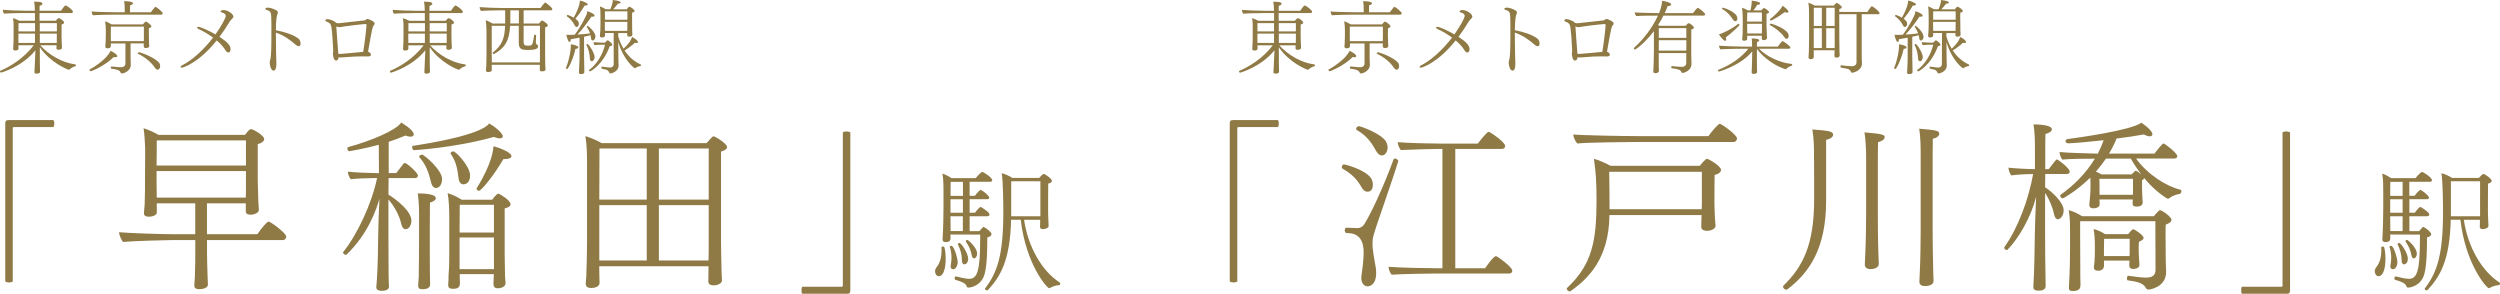 <?xml version="1.0" encoding="UTF-8"?>
<svg id="_レイヤー_2" data-name="レイヤー 2" xmlns="http://www.w3.org/2000/svg" viewBox="0 0 443.06 52.06" width="443.06" height="52.06">
  <defs>
    <style>
      .cls-1 {
        fill: #8f7a45;
      }
    </style>
  </defs>
  <g id="_レイヤー_1-2" data-name="レイヤー 1">
    <g id="mv-copy-02a-pc">
      <g>
        <path class="cls-1" d="M2.42,22.53q-.16,0-.16.16v27.21c-.16.1-.42.16-.65.16-.26,0-.52-.07-.68-.16v-28c0-.46.16-.62.59-.62h7.95c.1.13.16.39.16.62s-.06.46-.16.62H2.42Z"/>
        <path class="cls-1" d="M50.73,41.93c0,.29-.2.62-.65.62h-13.39v2.15c0,.72.03,2.38.1,4.33,0,.39.06,1.01.06,1.37,0,.75-1.14.85-1.56.85s-.85-.1-.85-.62v-.1c0-.1.07-.81.1-1.53.07-1.69.07-3.65.07-4.4v-2.05h-4.34c-.88,0-6.88.16-8.44.33-.29-.26-.72-1.21-.72-1.7v-.03c1.5.16,7.46.36,9.97.36h3.52v-5.48h-6.81v1.66c0,.42-.75.72-1.4.72-.49,0-.88-.16-.88-.62,0-.36.1-1.04.13-1.6.06-1.21.06-3.49.06-4.3,0,0,.03-4.99.03-5.48-.03-1.04-.13-2.8-.29-3.68.72.2,1.83.68,2.64,1.17h15.35c.65-.85.81-1.01,1.08-1.01.36,0,2.31,1.11,2.31,1.76,0,.42-.55.75-1.14.88v6.39c0,.52.07,2.64.1,3.68,0,.55.1,1.21.1,1.6,0,.52-.82.85-1.47.85-.52,0-.85-.2-.85-.55v-1.47h-6.88v5.48h8.93c.72-1.08,1.73-2.25,1.99-2.25.33,0,3.13,2.05,3.13,2.67ZM43.59,24.88h-15.81c0,.98,0,2.83-.03,4.46h15.84v-4.46ZM27.75,30.32v1.99c0,.33,0,1.6.03,2.71h15.78c.03-.72.03-1.53.03-2.09v-2.61h-15.84Z"/>
        <path class="cls-1" d="M74.05,31.14c0,.26-.2.42-.52.42h-4.66l-.03,2.93c1.6.98,4.07,2.97,4.07,4.63,0,.81-.46,1.5-1.01,1.5-.33,0-.65-.29-.78-.91-.33-1.53-1.27-3.19-2.28-4.37v6.52c0,2.05.03,5.83.03,6.84,0,1.11.07,2.09.07,2.09,0,.68-.91.75-1.3.75-.42,0-.95-.1-.95-.62v-.06c.13-1.34.29-3.91.33-9,.03-2.15.13-4.69.23-6.65-.46,1.63-1.92,6.19-5.87,9.94,0,0-.03.03-.06.03-.16,0-.52-.2-.52-.39,0-.07,0-.1.03-.13,2.51-3.13,5.05-8.57,6-13.1h-.78c-.98,0-3.16.1-3.88.2-.26-.26-.52-.95-.52-1.34.88.13,3.97.26,5.05.26h.46l-.03-5.02c-2.67.72-5.18,1.14-5.21,1.14-.23,0-.36-.29-.36-.52,0-.1.03-.16.1-.2,4.11-1.11,8.57-3,9.45-4.37.16.1,2.22,1.34,2.22,2.09,0,.26-.2.42-.59.42-.23,0-.52-.06-.88-.2-.98.42-1.99.78-2.97,1.11v5.54h1.34c1.27-1.66,1.34-1.79,1.5-1.79.39,0,2.35,1.76,2.35,2.25ZM89.11,24.16c0,.23-.2.36-.55.36-.26,0-.59-.07-1.01-.26-6.97,1.96-14.18,2.35-14.18,2.35-.2,0-.33-.33-.33-.55,0-.1.03-.2.1-.2,2.71-.42,12.03-1.92,13.56-3.98.75.39,2.41,1.66,2.41,2.28ZM77.24,35.12c0,.29-.33.59-1.04.78-.03.75-.03,6.62-.03,6.62,0,.95,0,5.77.03,6.65,0,.65.03.95.03,1.24,0,.2-.07.85-1.34.85-.46,0-.78-.13-.78-.62v-.07c0-.2.06-.68.1-1.47.03-.88.06-5.96.06-6.91v-4.14c0-1.08-.03-2.28-.23-3.78,1.7,0,3.2.23,3.2.85ZM77.28,33.32c-.39,0-.72-.33-.88-.98-.36-1.5-.81-3.06-2.09-4.5-.03-.03-.03-.07-.03-.1,0-.16.29-.33.52-.33.36,0,3.52,2.67,3.55,4.3,0,.78-.36,1.6-1.07,1.6ZM90.48,36.22c0,.26-.26.52-1.04.72v8.15c0,.55.03,2.9.06,3.75,0,.36.1,1.14.1,1.3,0,.82-1.04.95-1.4.95-.55,0-.75-.33-.75-.78,0-.49.06-1.14.06-1.47v-.26h-6.03v.55c0,.26.03.95.03,1.11,0,.91-.75.94-1.3.94-.59,0-.78-.26-.78-.65v-.13c.06-.42.06-1.17.06-1.5.03-.68.13-1.53.13-3.62v-6.68c0-1.47-.06-3.16-.29-4.37.75.23,1.76.68,2.51,1.17h5.38s.78-1.08,1.08-1.08c.06,0,.1,0,.13.03.2.1,2.05,1.11,2.05,1.86ZM82.16,32.67c-.42,0-.78-.29-.88-1.01-.2-1.53-.36-2.9-1.4-4.4-.03-.03-.03-.07-.03-.1,0-.16.26-.33.49-.33.46,0,2.97,2.64,2.97,4.27,0,1.27-.75,1.56-1.14,1.56ZM87.54,36.29h-6.06l-.03,4.92h6.09v-4.92ZM87.54,42.09h-6.09v5.61h6.09v-5.61ZM90.64,27.68c0,.29-.42.52-1.3.52h-.13c-1.56,2.71-3.88,5.61-4.33,5.61-.2,0-.42-.16-.42-.36,0-.06.03-.1.06-.16,2.77-4.46,2.9-6.88,2.93-7.37.72.16,3.19,1.01,3.19,1.76Z"/>
        <path class="cls-1" d="M128.86,26.05c0,.26-.26.59-1.08.82v15.68c0,.88.07,4.89.1,5.54.03.65.07,1.3.07,1.63,0,.36-.55.85-1.44.85-.65,0-.98-.26-.98-.68,0-.33.03-1.4.03-2.02v-.68h-19.36c0,.82.03,1.56.03,1.96,0,.23.03.72.03.95,0,.75-.91.94-1.47.94-.59,0-.98-.2-.98-.75v-.1s.06-.62.1-1.27c.06-1.6.13-4.5.13-5.96v-14.05c0-1.43-.03-3.26-.29-4.79.72.2,2.02.75,2.87,1.24h18.61c.46-.55,1.07-1.21,1.21-1.21.26,0,2.41,1.27,2.41,1.92ZM114.62,26.31h-8.38l-.03,9.06h8.41v-9.06ZM114.62,36.35h-8.41v9.81h8.41v-9.81ZM125.6,26.31h-8.83v9.06h8.83v-9.06ZM125.6,36.35h-8.83v9.81h8.8c.03-1.11.03-2.41.03-2.97v-6.84Z"/>
        <path class="cls-1" d="M150.12,52.06h-7.95c-.1-.13-.13-.39-.13-.62s.03-.46.13-.62h7.04q.16,0,.16-.16v-27.21c.16-.1.42-.16.68-.16.23,0,.49.07.65.16v28c0,.46-.16.62-.59.62Z"/>
        <path class="cls-1" d="M167.6,45.89c0,1.71-.42,3.06-1.21,3.06-.52,0-.68-.61-.68-.89,0-.3.16-.56.37-.84.47-.61.79-1.59.79-2.88,0-.14-.02-.3-.02-.47v-.02c0-.12.12-.16.26-.16.12,0,.23.05.26.12.16.61.23,1.36.23,2.08ZM175.86,31.94c0,.14-.12.28-.44.28h-3.58v2.48h.94c.28-.42.84-1.03,1.03-1.03.05,0,.09.02.14.05.61.33,1.38,1.08,1.38,1.29,0,.16-.12.3-.45.3h-3.04v2.39h.96s.73-1.01.98-1.01c.07,0,.12.02.16.05.37.23,1.43.91,1.43,1.29,0,.16-.14.3-.47.3h-3.06v2.64h1.73c.52-.61.66-.75.73-.75.05,0,.07,0,.09.02.54.28,1.33.94,1.33,1.26,0,.23-.23.47-.75.58,0,1.92-.02,4.84-.47,6.48-.59,2.11-2.48,2.41-2.86,2.41-.21,0-.28-.09-.33-.23-.16-.58-.96-.84-1.99-1.15-.09-.02-.14-.14-.14-.26,0-.16.07-.33.23-.33h.07c.63.16,1.64.42,2.27.42,1.47,0,1.96-1.43,1.96-7.11v-.73l-5.26-.02v.77c0,.07,0,.58-.84.58-.44,0-.56-.21-.56-.47v-.07c.12-1.87.16-4.51.16-5.61v-2.81c0-1.03,0-2.18-.19-3.18.47.14,1.15.49,1.61.8h4.3c.21-.28.94-1.1,1.15-1.1.19,0,1.75.96,1.75,1.45ZM168.91,47.71c-.23,0-.44-.16-.44-.49,0-.05,0-.09.02-.16.09-.49.14-.94.14-1.4,0-.63-.09-1.24-.3-1.89v-.05c0-.09.14-.16.28-.16.49,0,1.12,2.29,1.12,2.92,0,.3-.19,1.24-.82,1.24ZM170.65,32.23h-2.17l-.02,2.48h2.2v-2.48ZM170.65,35.31h-2.2v2.39h2.2v-2.39ZM170.65,38.33h-2.2c0,1.08.02,2.11.02,2.62h2.17v-2.62ZM171.58,45.82c0,.84-.47,1.03-.68,1.03-.28,0-.42-.3-.42-.66-.02-1.17-.28-1.96-.7-2.85,0-.02-.02-.05-.02-.07,0-.12.14-.21.28-.21.35,0,1.54,1.87,1.54,2.76ZM173.17,44.95c0,.49-.26.84-.54.84-.21,0-.35-.21-.4-.49-.19-1.01-.54-1.75-1.05-2.48-.02-.02-.02-.05-.02-.09,0-.09.14-.21.28-.21.16,0,1.73,1.36,1.73,2.43ZM187.91,50.24c0,.14-.09.3-.21.3-.3,0-1.01.12-1.61.49-.05.02-.09.05-.14.05-.4,0-4.14-4.26-5.05-12.14h-1.71c-.16,7.2-1.92,10.13-4.12,12.47-.05.05-.09.05-.14.05-.16,0-.37-.14-.37-.28,0-.02.02-.07.04-.09,2.15-2.81,3.21-5.89,3.21-13.52,0-.98-.02-5.26-.28-6.88.56.14,1.33.49,1.89.84h4.75c.3-.35.65-.7.79-.7.28,0,1.47.87,1.47,1.22,0,.23-.28.42-.66.49-.02.37-.02,4.96-.02,4.96,0,.21.02,1.26.07,1.99,0,.14,0,.42.02.56v.02c0,.3-.56.54-1.01.54-.33,0-.51-.14-.51-.4,0-.16.02-.63.02-.82v-.44h-2.85c.7,4.79,3.16,9.1,6.34,11.13.05.02.07.09.07.16ZM184.38,32.13h-5.17v6.2h5.17v-6.2Z"/>
        <path class="cls-1" d="M219.44,22.53q-.16,0-.16.16v27.21c-.16.1-.42.16-.65.16-.26,0-.52-.07-.69-.16v-28c0-.46.16-.62.59-.62h7.95c.1.13.16.39.16.62s-.06.46-.16.62h-7.04Z"/>
        <path class="cls-1" d="M243.31,32.74c0,.2-.03,1.24-.95,1.24-.39,0-.78-.26-1.04-.75-.85-1.53-1.83-2.44-3.36-3.32-.13-.07-.16-.2-.16-.29,0-.23.16-.49.42-.49.06,0,3.65.85,4.76,2.45.2.29.33.75.33,1.17ZM244.51,38.37c-1.14,3.36-1.27,3.75-1.27,4.79,0,1.34.36,2.87.59,4.33.03.26.06.59.06.88,0,2.18-1.21,2.38-1.53,2.38-.62,0-1.11-.62-1.11-1.47,0-.13,0-.23.03-.36.13-.98.39-2.74.39-4.17,0-3.13-1.76-3.45-3.06-3.45-.16,0-.29-.26-.29-.49s.1-.46.33-.46h.03c.72.03,1.21.07,1.92.07.52,0,.95-.29,1.21-.72,1.14-1.83,3.29-6.36,5.15-11.41.03-.13.16-.2.26-.2.26,0,.59.26.59.49,0,.1-1.53,4.69-3.29,9.78ZM245.92,26.15c0,.65-.39,1.4-1.01,1.4-.36,0-.75-.26-1.08-.88-.85-1.56-1.76-2.71-3.36-3.62-.1-.07-.13-.13-.13-.23,0-.2.23-.46.49-.46.29,0,4.17,1.37,4.86,2.84.16.33.23.65.23.94ZM268.01,47.96c0,.26-.13.52-.55.52h-13.33c-.62,0-5.74.07-7.5.2-.26-.29-.55-.95-.55-1.4,1.63.16,6.97.26,8.57.26h.98v-21.15h-.72c-.62,0-4.79.1-6.65.2-.26-.29-.55-.95-.55-1.4,1.5.16,6.09.26,7.69.26h6.49c.29-.39,1.21-1.56,1.76-2.02.06-.03.13-.07.16-.07.07,0,.1.03.13.03.59.29,2.8,1.83,2.8,2.48,0,.26-.13.52-.55.52h-8.28v21.15h5.28c1.37-1.99,1.83-2.15,1.92-2.15.03,0,.06,0,.1.03.59.29,2.8,1.96,2.8,2.54Z"/>
        <path class="cls-1" d="M305.01,30.1c0,.42-.52.78-1.14.91-.03.36-.03,5.18-.03,5.18,0,.95.1,3,.2,3.81v.06c0,.26-.49.85-1.53.85-.59,0-1.01-.26-1.01-.68,0-.26.03-.94.03-1.3l.03-.81h-16.33v.16c-.13,7.59-3.75,11.11-6.91,13.33-.03.03-.07.03-.13.03-.23,0-.52-.23-.52-.46,0-.06,0-.13.06-.16,4.46-4.17,5.21-8.38,5.21-15.45,0-3.39-.1-4.79-.46-7.43.81.23,2.02.72,2.93,1.24h15.84c.39-.49,1.04-1.24,1.27-1.24s2.48,1.27,2.48,1.96ZM307.84,24.52c0,.29-.2.65-.65.65h-17.83c-.88,0-8.21.07-9.81.26-.33-.29-.72-1.11-.72-1.6,1.53.16,8.73.29,11.34.29h12.61c.42-.65,1.73-2.18,1.99-2.18.03,0,.1,0,.13.03,1.01.52,2.93,2.05,2.93,2.54ZM301.62,30.45h-16.43c.03,2.22.06,4.4.06,6.62h16.33c.03-.33.03-.62.03-.72v-5.9Z"/>
        <path class="cls-1" d="M324.87,23.9c0,.33-.42.72-1.24.88v10.82c0,8.47-3,12.71-6.81,15.64-.06.07-.16.1-.23.1-.29,0-.59-.26-.59-.52,0-.06.03-.16.1-.23,3.39-3.33,5.41-7.14,5.41-15.29v-.2s0-7.82-.03-8.64c-.03-1.53-.13-2.51-.29-3.52,2.77.23,3.68.29,3.68.94ZM334,24.33c0,.33-.36.65-1.17.88-.03.36-.03,3.55-.03,6.68v6.13c0,1.21,0,4.2.1,6.97,0,.33.07,1.37.07,1.76,0,.72-.88.95-1.47.95-.49,0-1.01-.2-1.01-.81v-.03c0-.13.03-.81.07-1.56.13-2.51.16-6.06.16-7.27v-10.4c0-.78-.06-2.83-.29-4.17,2.96.26,3.59.36,3.59.88ZM343.68,23.71c0,.33-.36.72-1.14.88-.03.42-.03,4.47-.03,8.41v7.79c0,1.21.03,4.4.1,7.24,0,.33.06,1.37.06,1.76,0,.91-1.4.91-1.5.91-.49,0-1.01-.16-1.01-.78v-.03c0-.13.03-.81.07-1.56.13-2.51.16-6.29.16-7.5v-13.88c0-.72-.03-2.8-.26-4.14,3.13.26,3.55.36,3.55.91Z"/>
        <path class="cls-1" d="M366.8,30.42c0,.23-.16.42-.52.42h-3.81l-.03,2.35c1.21.75,3.29,2.71,3.29,4.07,0,1.21-.78,1.6-1.01,1.6-.29,0-.55-.26-.68-.85-.23-1.14-.81-2.64-1.6-3.81v7.27c0,1.66.03,5.93.07,7.53,0,.85.03,1.56.03,1.7,0,.81-1.01.81-1.27.81-.46,0-.91-.1-.91-.62v-.13s.2-2.64.26-9.29c.03-1.5.13-4.5.23-6.58-.91,3.58-3.06,7.33-5.09,9.39,0,.03-.03.03-.1.03-.16,0-.46-.16-.46-.39,0-.03,0-.1.03-.13,2.48-3.52,4.27-8.44,5.09-12.94-1.27,0-2.58.07-3.85.23-.29-.26-.52-.98-.52-1.37.88.13,3.58.26,4.66.26h.03v-3.71c0-1.63-.03-2.71-.26-4.21,2.31,0,3.26.39,3.26.88,0,.29-.36.62-1.14.82-.03.2-.03,2.93-.03,6.22h.62q1.3-1.73,1.43-1.73c.16,0,2.28,1.53,2.28,2.18ZM386.59,33.91c0,.2-.13.42-.29.46-.52.07-1.34.33-1.79.72-.1.1-.2.13-.29.13-.07,0-.13-.03-.2-.07-1.27-.78-2.67-1.96-4.07-3.65v.1c0,.16-.13.26-.33.33v1.43c0,.78.06,1.3.06,1.6s.06.81.06.91c0,.23-.1.75-1.11.75-.49,0-.68-.2-.68-.52v-.07c0-.07,0-.39.03-.68h-5.9c.03.36.03.72.03.85,0,.72-1.04.72-1.11.72-.42,0-.72-.16-.72-.59v-.13c.03-.23.2-2.02.2-2.67v-1.01c0-.39,0-.72-.03-1.04-2.48,2.41-4.79,3.68-4.86,3.68-.23,0-.49-.29-.49-.49,0-.06.03-.1.06-.13,2.31-1.63,4.5-3.78,6.1-6.42-1.11,0-4.76.03-5.77.16-.26-.26-.46-.91-.49-1.34,1.01.13,5.05.26,6.78.29.39-.75.75-1.56,1.04-2.38-1.99.23-5.51.55-6.26.55-.36,0-.49-.2-.49-.39,0-.16.13-.33.33-.36,1.7-.23,11.28-1.53,13.1-2.9.42.26,1.96,1.37,1.96,2.05,0,.2-.16.36-.49.36-.26,0-.59-.1-1.04-.33-1.47.26-3.1.52-4.82.72-.39.98-.85,1.86-1.34,2.67h8.05c.1-.13,1.37-1.79,1.6-1.79.26,0,2.45,1.73,2.45,2.25,0,.26-.23.42-.55.42h-6.75c2.02,2.87,5.54,4.99,7.82,5.51.16.03.2.16.2.29ZM384.83,38.96c0,.33-.36.62-1.01.85-.03.65-.03.62-.03,1.6,0,.33.03,4.04.03,4.27,0,.62.03,1.69.07,2.35v.16c0,2.64-2.77,3.13-3.13,3.13-.2,0-.33-.07-.46-.29-.49-.94-1.73-1.14-3.19-1.34-.13,0-.16-.16-.16-.36,0-.23.1-.49.23-.46,1.04.16,2.41.33,3.1.33,1.17,0,1.73-.39,1.73-1.4l-.03-8.6h-13.33v2.74c0,1.99.03,5.51.03,6.09s0,1.73.03,2.09v.29c0,.49,0,1.17-1.4,1.17-.49,0-.65-.2-.65-.55v-.2c0-.06.2-2.74.2-6.81v-2.93c0-1.43,0-2.38-.23-3.85.78.2,1.63.62,2.38,1.08h12.71c.39-.52.95-1.08,1.04-1.08.42,0,2.09,1.21,2.09,1.73ZM379.91,42.15c0,.23-.26.46-.81.68-.07.26-.07.52-.07.65v1.14c0,.52.07,1.21.07,1.47s.06.62.06.78v.07c0,.72-1.01.72-1.08.72-.55,0-.72-.26-.72-.62,0-.13.03-.55.03-.85h-4.53c.03.29.03.62.03.75,0,.75-.39,1.04-1.11,1.04-.42,0-.69-.2-.69-.55v-.13c0-.1.07-.46.1-.88.03-.59.07-1.14.07-1.56v-1.47c0-1.04-.07-1.92-.23-2.8.68.16,1.47.52,2.05.91h4.07c.39-.49.78-.88.91-.88.2,0,1.83,1.04,1.83,1.53ZM377.63,28.11h-4.4c-.55.81-1.17,1.6-1.79,2.31.33.13.69.29.98.49h5.34c.65-.65.69-.65.72-.65.16,0,.59.26,1.04.72-.62-.85-1.27-1.79-1.89-2.87ZM378.02,31.69h-5.96c0,.62.03,1.3.03,1.3v1.53h5.9c.03-.26.03-.59.03-.91v-1.92ZM377.43,42.32h-4.53c0,.75-.03,1.79-.03,1.79v1.27h4.53c.03-.29.03-.59.03-.82v-2.25Z"/>
        <path class="cls-1" d="M405.27,52.06h-7.95c-.1-.13-.13-.39-.13-.62s.03-.46.13-.62h7.04q.16,0,.16-.16v-27.21c.16-.1.42-.16.68-.16.23,0,.49.07.65.16v28c0,.46-.16.62-.59.62Z"/>
        <path class="cls-1" d="M422.76,45.89c0,1.71-.42,3.06-1.22,3.06-.51,0-.68-.61-.68-.89,0-.3.16-.56.37-.84.47-.61.8-1.59.8-2.88,0-.14-.02-.3-.02-.47v-.02c0-.12.12-.16.26-.16.12,0,.23.05.26.12.16.61.23,1.36.23,2.08ZM431.02,31.94c0,.14-.12.28-.45.28h-3.58v2.48h.94c.28-.42.84-1.03,1.03-1.03.05,0,.09.02.14.05.61.33,1.38,1.08,1.38,1.29,0,.16-.12.3-.44.3h-3.04v2.39h.96s.72-1.01.98-1.01c.07,0,.12.02.16.05.37.23,1.43.91,1.43,1.29,0,.16-.14.3-.47.3h-3.06v2.64h1.73c.51-.61.65-.75.72-.75.05,0,.07,0,.09.02.54.28,1.33.94,1.33,1.26,0,.23-.23.47-.75.58,0,1.92-.02,4.84-.47,6.48-.58,2.11-2.48,2.41-2.85,2.41-.21,0-.28-.09-.33-.23-.16-.58-.96-.84-1.99-1.15-.09-.02-.14-.14-.14-.26,0-.16.07-.33.23-.33h.07c.63.16,1.64.42,2.27.42,1.47,0,1.96-1.43,1.96-7.11v-.73l-5.26-.02v.77c0,.07,0,.58-.84.58-.45,0-.56-.21-.56-.47v-.07c.12-1.87.16-4.51.16-5.61v-2.81c0-1.03,0-2.18-.19-3.18.47.14,1.14.49,1.61.8h4.3c.21-.28.94-1.1,1.14-1.1.19,0,1.76.96,1.76,1.45ZM424.07,47.71c-.23,0-.45-.16-.45-.49,0-.05,0-.09.02-.16.09-.49.14-.94.14-1.4,0-.63-.09-1.24-.3-1.89v-.05c0-.09.14-.16.28-.16.49,0,1.12,2.29,1.12,2.92,0,.3-.19,1.24-.82,1.24ZM425.8,32.23h-2.18l-.02,2.48h2.2v-2.48ZM425.8,35.31h-2.2v2.39h2.2v-2.39ZM425.8,38.33h-2.2c0,1.08.02,2.11.02,2.62h2.18v-2.62ZM426.73,45.82c0,.84-.47,1.03-.68,1.03-.28,0-.42-.3-.42-.66-.02-1.17-.28-1.96-.7-2.85,0-.02-.02-.05-.02-.07,0-.12.14-.21.28-.21.35,0,1.54,1.87,1.54,2.76ZM428.32,44.95c0,.49-.26.84-.54.84-.21,0-.35-.21-.4-.49-.19-1.01-.54-1.75-1.05-2.48-.02-.02-.02-.05-.02-.09,0-.09.14-.21.28-.21.16,0,1.73,1.36,1.73,2.43ZM443.06,50.24c0,.14-.09.3-.21.3-.3,0-1.01.12-1.62.49-.05.02-.09.05-.14.05-.4,0-4.14-4.26-5.05-12.14h-1.71c-.16,7.2-1.92,10.13-4.12,12.47-.04.05-.09.05-.14.05-.16,0-.37-.14-.37-.28,0-.02.02-.07.05-.09,2.15-2.81,3.21-5.89,3.21-13.52,0-.98-.02-5.26-.28-6.88.56.14,1.33.49,1.89.84h4.75c.3-.35.66-.7.8-.7.28,0,1.47.87,1.47,1.22,0,.23-.28.42-.65.49-.02.37-.02,4.96-.02,4.96,0,.21.02,1.26.07,1.99,0,.14,0,.42.02.56v.02c0,.3-.56.54-1.01.54-.33,0-.52-.14-.52-.4,0-.16.02-.63.02-.82v-.44h-2.85c.7,4.79,3.16,9.1,6.34,11.13.05.02.07.09.07.16ZM439.53,32.13h-5.17v6.2h5.17v-6.2Z"/>
      </g>
      <g>
        <path class="cls-1" d="M13.47,11.54c0,.09-.06.2-.11.21-.23.03-.72.24-1.01.55-.04.04-.08.06-.13.06-.24,0-3.3-1.26-5.16-3.98v.67c0,2.15.01,2.75.03,3.23,0,.14.01.26.01.43,0,.31-.44.34-.62.34-.23,0-.37-.04-.37-.27v-.03l.03-.58c.03-.45.03-.96.06-1.45.01-.45.06-1.3.08-1.81C3.97,11.81.23,12.87.2,12.87c-.13,0-.2-.11-.2-.21,0-.06.01-.1.07-.13,1.67-.68,4.2-2.23,5.91-4.51h-2.71v.04c0,.14.01.44.01.51,0,.37-.48.38-.57.38-.3,0-.38-.16-.38-.33,0-.16.04-.57.04-.68.01-.23.04-.77.04-1.45v-2.05c0-.48-.03-.78-.11-1.23.31.07.84.3,1.13.47h2.76v-1.37h-2c-.57,0-2.82.04-3.46.11-.16-.13-.24-.51-.24-.68.64.07,2.99.16,4.05.16h1.64c-.01-.74-.04-1.08-.13-1.62.89.04,1.47.06,1.47.37,0,.14-.16.3-.5.38,0,.01-.01.35-.01.87h3.81c.14-.24.64-.94.82-.94.16,0,1.29.81,1.29,1.11,0,.11-.08.24-.28.24h-5.64v1.37h2.86c.35-.4.43-.47.57-.47.17,0,.92.51.92.78,0,.17-.18.27-.44.34-.01.14-.01,2.05-.01,2.05,0,.08.01.72.03,1.18,0,.2.03.44.03.57s.01.27.01.35c0,.34-.6.34-.62.34-.24,0-.35-.1-.35-.28,0-.1.01-.34.01-.52h-2.89c1.47,1.66,3.87,3.1,6.22,3.39.06,0,.08.06.08.13ZM6.21,4.1h-2.93v1.46s2.93,0,2.93,0v-1.46ZM6.21,5.95h-2.95v.65c0,.41,0,.75.01,1.01h2.93v-1.66ZM10.08,4.1h-3.03v1.46h3.03v-1.46ZM7.06,5.95v1.66h3c.01-.33.01-.85.01-1.02v-.64h-3.02Z"/>
        <path class="cls-1" d="M20.78,9.94c0,.13-.13.21-.33.21-.08,0-.18-.01-.3-.04-1.53,1.53-3.87,2.51-4.1,2.51-.11,0-.2-.14-.2-.23,0-.04.01-.07.04-.08,1.06-.55,3.18-2.03,3.69-3.3.28.1,1.19.58,1.19.94ZM28.83,2.37c0,.11-.07.23-.26.23h-8.5c-.65,0-2.96.04-3.6.11-.13-.16-.24-.51-.24-.68.6.07,2.99.14,4.21.14h1.66v-.54c0-.51,0-.89-.1-1.42.06,0,1.57,0,1.57.37,0,.13-.17.28-.52.37-.01.13-.01.95-.01,1.22h3.7c.07-.1.68-.96.82-.96s1.28.89,1.28,1.16ZM26.84,4.65c0,.13-.1.25-.45.35-.01.17-.01,1.33-.01,1.33,0,.23.03,1.18.04,1.36.01.16.03.38.03.45h0c0,.06,0,.37-.58.37-.27,0-.4-.1-.4-.28,0-.07.01-.35.01-.54h-2.34v2.34c0,.21.04,1.29.04,1.5v.03c0,.88-1.08,1.46-1.6,1.46-.1,0-.16-.06-.21-.17-.17-.35-.38-.52-1.63-.68-.07-.01-.11-.1-.11-.18,0-.1.06-.21.14-.21h.01c1.33.13,1.57.14,1.7.14.42,0,.75-.25.75-.68v-3.54h-2.59v.06c0,.1.01.34.01.4-.01.18-.1.4-.57.4-.23,0-.41-.07-.41-.3v-.07c0-.06.03-.28.04-.52.01-.41.04-.96.04-1.33v-1.04c.01-.5-.04-1.06-.13-1.52.33.08.84.34,1.16.54h5.53c.44-.48.48-.5.52-.5.2,0,.99.61.99.84ZM25.5,4.72h-5.85c0,.45-.01,1.26-.01,1.26,0,.21.01.89.01,1.08v.23h5.84c.01-.27.01-.61.01-.74v-1.83ZM28.39,11.71c0,.42-.26.64-.44.64-.17,0-.37-.13-.57-.44-.52-.81-1.66-1.79-2.91-2.37-.04-.01-.06-.06-.06-.08,0-.08.1-.2.2-.2.24,0,2.82.88,3.6,1.89.11.14.17.35.17.57Z"/>
        <path class="cls-1" d="M41.37,2.93c0,.18-.16.33-.34.5-.16.14-.28.33-.4.52-.51.85-1.09,1.73-1.73,2.58,1.42.92,1.96,1.55,1.96,2.18,0,.37-.18.6-.4.6-.18,0-.38-.18-.64-.61-.33-.51-.82-1.03-1.42-1.53-3.2,4.03-6.02,4.83-6.18,4.83-.14,0-.21-.06-.21-.14s.08-.2.25-.28c1.77-.86,3.84-2.76,5.5-4.92-.87-.62-1.81-1.18-2.59-1.52-.16-.07-.23-.17-.23-.25s.07-.14.21-.14c.42,0,2.15.82,3.03,1.35,1.11-1.56,1.83-2.95,1.83-3.29,0-.37-.43-.51-.5-.54-.37-.1-.41-.13-.41-.21,0-.03,0-.28.5-.28.76,0,1.76.69,1.76,1.16Z"/>
        <path class="cls-1" d="M52.92,8.18c-.14,0-.33-.08-.52-.25-.88-.78-2.07-1.67-3.5-2.15v.61c0,1.7.04,3.63.08,4.88v.1c0,.81-.21,1.15-.51,1.15-.43,0-.67-.91-.67-1.42,0-.1,0-.28.13-.65.13-.62.17-1.88.17-5.16,0-.96-.01-1.87-.04-2.52-.03-.5-.14-.84-.81-1.01-.17-.04-.23-.1-.23-.17,0-.04.03-.24.45-.24s1.09.24,1.57.52c.14.08.2.21.2.34,0,.1-.03.2-.07.3-.17.44-.25,1.06-.28,2.85,1.46.27,3.1.78,4.01,1.49.24.18.37.57.37.87,0,.4-.2.48-.35.48Z"/>
        <path class="cls-1" d="M66.4,4.18c0,.13-.11.25-.18.34-.18.23-.25.35-.99,4.64.27.08.51.33.51.52,0,.33-.45.33-.54.33-.1,0-.2-.01-.27-.01-.24-.01-.5-.01-.75-.01-.84,0-1.7.04-2.54.11-.77.07-1.11.08-1.28.08h-.13c-.08,0-.16-.01-.23-.03-.04.57-.37.58-.47.58-.44,0-.54-1.12-.54-1.19,0-.04,0-.06.06-.37v-.3c-.04-1.19-.18-3.18-.31-4-.08-.6-.31-.85-.86-1.04-.2-.06-.21-.21-.21-.21,0-.23.35-.23.37-.23.38,0,1.28.34,1.46.6.01.01.03.03.03.06.17.04.33.07.48.07.08,0,4.1-.45,4.61-.51.07-.01.25-.13.28-.16.06-.04.16-.1.25-.1.04,0,1.25.38,1.25.82ZM64.96,4.44c0-.13-.06-.16-.13-.17h-.3c-1.23.1-2.61.3-3.53.42-.37.06-.75.13-.88.13-.17,0-.34-.06-.51-.14.01.08.01.18.01.27.07,1.25.27,3.61.34,4.58.14.03.24.03.33.03.72-.06,2.79-.23,4.08-.37.38-2.37.58-4.39.58-4.75Z"/>
        <path class="cls-1" d="M82.57,11.54c0,.09-.06.2-.11.21-.23.03-.72.24-1.01.55-.04.04-.08.06-.13.06-.24,0-3.3-1.26-5.16-3.98v.67c0,2.15.01,2.75.03,3.23,0,.14.01.26.01.43,0,.31-.44.34-.62.34-.23,0-.37-.04-.37-.27v-.03l.03-.58c.03-.45.03-.96.06-1.45.01-.45.06-1.3.08-1.81-2.31,2.91-6.05,3.97-6.08,3.97-.13,0-.2-.11-.2-.21,0-.06.01-.1.07-.13,1.67-.68,4.2-2.23,5.91-4.51h-2.71v.04c0,.14.01.44.01.51,0,.37-.48.38-.57.38-.3,0-.38-.16-.38-.33,0-.16.04-.57.04-.68.01-.23.04-.77.04-1.45v-2.05c0-.48-.03-.78-.11-1.23.31.07.84.3,1.13.47h2.76v-1.37h-2c-.57,0-2.82.04-3.46.11-.16-.13-.24-.51-.24-.68.64.07,2.99.16,4.05.16h1.64c-.01-.74-.04-1.08-.13-1.62.89.04,1.47.06,1.47.37,0,.14-.16.3-.5.38,0,.01-.01.35-.01.87h3.81c.14-.24.64-.94.82-.94.16,0,1.29.81,1.29,1.11,0,.11-.08.24-.28.24h-5.64v1.37h2.86c.35-.4.43-.47.57-.47.17,0,.92.51.92.78,0,.17-.18.27-.44.34-.01.14-.01,2.05-.01,2.05,0,.08.01.72.03,1.18,0,.2.03.44.03.57s.01.27.01.35c0,.34-.6.34-.62.34-.24,0-.35-.1-.35-.28,0-.1.01-.34.01-.52h-2.89c1.47,1.66,3.87,3.1,6.22,3.39.06,0,.08.06.08.13ZM75.31,4.1h-2.93v1.46s2.93,0,2.93,0v-1.46ZM75.31,5.95h-2.95v.65c0,.41,0,.75.01,1.01h2.93v-1.66ZM79.18,4.1h-3.03v1.46h3.03v-1.46ZM76.16,5.95v1.66h3c.01-.33.01-.85.01-1.02v-.64h-3.02Z"/>
        <path class="cls-1" d="M97.89,1.6c0,.11-.07.23-.27.23h-4.82v2.34h2.72c.16-.2.44-.54.52-.54.17,0,1.04.58,1.04.85,0,.14-.11.28-.47.37v5.03c0,.24.01,1.6.03,1.81.01.2.04.51.04.61,0,.17-.16.35-.62.35-.28,0-.4-.1-.4-.28,0-.14.01-.58.01-.78v-.11h-8.52v.38c0,.14.01.45.01.51,0,.4-.54.4-.62.4-.25,0-.42-.08-.42-.33v-.04c0-.06.04-.34.06-.62.01-.5.04-1.73.04-2.07v-4.11c0-.57-.03-1.36-.13-2.01.34.1.87.37,1.22.58h2.21c.01-.16.01-.33.01-.5v-1.84h-.85c-.38,0-2.74.03-3.43.11-.13-.16-.25-.48-.25-.68.82.08,2.91.16,4.03.16h6.76c.11-.17.69-.96.84-.96.16,0,1.26.91,1.26,1.15ZM95.69,4.56h-2.89v2.82c0,.62.17.71.81.71.77,0,.79-.08,1.05-1.83.01-.07.08-.11.16-.11.1,0,.2.06.2.14h0c-.03.38-.06.99-.06,1.18,0,.2.03.34.17.4.13.06.23.16.23.33,0,.41-.37.65-1.79.65-1.06,0-1.63-.1-1.63-1.26v-3.02s-1.53,0-1.53,0c-.14,2.71-.99,3.98-2.86,5-.03.01-.04.01-.07.01-.1,0-.17-.1-.17-.2,0-.03.01-.07.04-.08,1.64-1.28,2.07-2.48,2.17-4.73h-2.37v5.44c0,.07,0,.58.01,1.05h8.52c.01-.38.01-.82.01-.96v-5.53ZM90.45,1.83c0,.48-.01,1.42-.01,1.81,0,.18,0,.35-.01.52h1.53V1.83h-1.5Z"/>
        <path class="cls-1" d="M102.49,8.41c0,.13-.16.23-.5.25-.28,1.18-.69,2.42-1.36,3.49-.03.06-.09.07-.14.07-.1,0-.18-.06-.18-.16,0-.01,0-.04.01-.07.61-1.49.85-3.18.85-3.86,0-.08,0-.18-.01-.28.48.04,1.33.27,1.33.55ZM105.52,6.49c0,.35-.23.69-.48.69-.17,0-.28-.17-.31-.47-.01-.16-.04-.33-.09-.48-.3.1-.69.18-1.13.28v3.49c.01.45.01,1.21.04,2.21,0,.14.01.4.01.57,0,.07-.03.35-.59.35-.23,0-.37-.07-.37-.28v-.03c.04-.65.08-1.46.1-2.23,0-.13.01-1.2.01-1.43v-2.48c-.57.11-1.13.21-1.56.27v.04c0,.3-.1.44-.21.44-.31,0-.54-1.12-.57-1.26.08.01.17.01.84.01.21-.01.42-.01.64-.03.28-.37,1.19-1.57,2.08-3.53.08-.18.13-.43.16-.64.31.09,1.28.47,1.28.77,0,.13-.11.21-.35.21-.06,0-.13,0-.2-.01-.89,1.32-1.73,2.38-2.48,3.17.84-.04,1.67-.11,2.23-.21-.13-.38-.31-.75-.57-1.12-.01-.01-.01-.03-.01-.04,0-.08.1-.17.17-.17s1.37,1.08,1.37,1.9ZM104.16.78c0,.11-.14.2-.41.2h-.14c-.62,1.05-1.22,1.86-1.64,2.34.34.24.62.51.62.87s-.24.6-.38.6c-.13,0-.27-.1-.37-.31-.28-.59-.72-1.13-1.37-1.59-.03-.01-.03-.04-.03-.07,0-.07.07-.17.17-.17,0,0,.5.14,1.05.48.4-.68,1.05-1.97,1.12-3.03.52.1,1.39.45,1.39.69ZM104.87,10.86c-.17,0-.31-.16-.33-.47-.01-.75-.23-1.67-.61-2.44,0-.01-.01-.03-.01-.04,0-.06.1-.13.18-.13.23,0,1.28,1.62,1.28,2.34,0,.44-.27.74-.51.74ZM108.5,7.91c0,.14-.14.26-.44.28-1.22,3.32-3.37,4.45-3.49,4.45-.1,0-.21-.1-.21-.17,0-.03.01-.04.03-.06,1.32-.94,2.45-2.76,2.83-4.48h-.58c-.35,0-.68.01-1.26.07-.11-.14-.2-.33-.2-.52.25.01,1.13.08,1.7.08h.33c.34-.38.42-.41.47-.41.18,0,.82.55.82.75ZM113.59,11.54c0,.09-.04.17-.11.18-.28.03-.67.16-.87.35-.01.01-.04.04-.08.04-.08,0-2-1.35-2.96-4.69.01.91.03,3.23.03,3.29,0,.25.03.68.03.88v.03c0,1.01-1.15,1.39-1.45,1.39-.08,0-.16-.04-.2-.13-.11-.23-.24-.44-.48-.51-.2-.06-.61-.14-.85-.2-.04-.01-.07-.08-.07-.16,0-.1.04-.23.1-.21.85.13,1.32.17,1.47.17.31,0,.61-.21.61-.59v-5.53s-1.54,0-1.54,0c0,.14.01.3.01.38,0,.33-.23.41-.54.41-.27,0-.37-.1-.37-.27v-.06c.03-.21.06-.6.06-.72.01-.17.04-.5.04-1.33v-1.32c0-.67-.01-1.35-.11-1.81.37.13.72.3,1.05.51h.81c.04-.09.43-.99.43-1.57v-.07c1.08.13,1.4.28,1.4.44,0,.11-.14.2-.41.2h-.07c-.21.28-.57.71-.85,1.01h2.4c.04-.06.31-.47.48-.47.07,0,.92.48.92.76,0,.11-.11.23-.44.3-.01.35-.01.41-.01.64,0,.07.01,1.33.01,1.42,0,.17,0,.82.01,1.21,0,.16.04.52.04.61v.03c0,.23-.23.31-.45.34-.04,0-.08.01-.13.01-.23,0-.34-.11-.34-.31,0-.11,0-.23.01-.33h-1.6v.59c.24.82.55,1.55.94,2.18,1.22-1.13,1.42-1.8,1.5-2.08.4.18,1.05.62,1.05.91,0,.1-.1.16-.28.16-.07,0-.17,0-.28-.03-.47.44-1.13.95-1.8,1.35.74,1.15,1.7,1.97,2.85,2.49.04.03.06.07.06.11ZM111.19,2.01h-3.98v1.49s3.98,0,3.98,0v-1.49ZM111.19,3.88h-4v.37c0,.71.01.94.01,1.22h3.97c.01-.3.01-1.04.01-1.23v-.35Z"/>
      </g>
      <g>
        <path class="cls-1" d="M233.05,11.54c0,.09-.06.2-.11.21-.23.03-.72.24-1.01.55-.04.04-.08.06-.13.06-.24,0-3.3-1.26-5.16-3.98v.67c0,2.15.01,2.75.03,3.23,0,.14.01.26.01.43,0,.31-.44.34-.62.34-.23,0-.37-.04-.37-.27v-.03l.03-.58c.03-.45.03-.96.06-1.45.02-.45.06-1.3.09-1.81-2.31,2.91-6.05,3.97-6.08,3.97-.13,0-.2-.11-.2-.21,0-.06.01-.1.07-.13,1.67-.68,4.2-2.23,5.91-4.51h-2.71v.04c0,.14.02.44.02.51,0,.37-.48.38-.57.38-.3,0-.38-.16-.38-.33,0-.16.04-.57.04-.68.01-.23.04-.77.04-1.45v-2.05c0-.48-.03-.78-.11-1.23.31.07.84.3,1.13.47h2.77v-1.37h-2c-.57,0-2.82.04-3.46.11-.15-.13-.24-.51-.24-.68.64.07,2.99.16,4.05.16h1.64c-.02-.74-.04-1.08-.13-1.62.89.04,1.47.06,1.47.37,0,.14-.16.3-.5.38,0,.01-.01.35-.01.87h3.81c.14-.24.64-.94.82-.94.16,0,1.29.81,1.29,1.11,0,.11-.09.24-.29.24h-5.64v1.37h2.86c.35-.4.43-.47.57-.47.17,0,.92.51.92.78,0,.17-.18.27-.44.34-.01.14-.01,2.05-.01,2.05,0,.08.01.72.03,1.18,0,.2.03.44.03.57s.01.27.01.35c0,.34-.6.34-.62.34-.24,0-.36-.1-.36-.28,0-.1.02-.34.02-.52h-2.89c1.47,1.66,3.87,3.1,6.22,3.39.06,0,.09.06.09.13ZM225.79,4.1h-2.94v1.46s2.94,0,2.94,0v-1.46ZM225.79,5.95h-2.95v.65c0,.41,0,.75.01,1.01h2.94v-1.66ZM229.66,4.1h-3.03v1.46h3.03v-1.46ZM226.64,5.95v1.66h3.01c.01-.33.01-.85.01-1.02v-.64h-3.02Z"/>
        <path class="cls-1" d="M240.36,9.94c0,.13-.13.21-.33.21-.09,0-.19-.01-.3-.04-1.53,1.53-3.87,2.51-4.1,2.51-.11,0-.2-.14-.2-.23,0-.04.01-.07.04-.08,1.06-.55,3.18-2.03,3.69-3.3.28.1,1.19.58,1.19.94ZM248.41,2.37c0,.11-.07.23-.26.23h-8.5c-.65,0-2.96.04-3.6.11-.13-.16-.24-.51-.24-.68.6.07,2.99.14,4.21.14h1.66v-.54c0-.51,0-.89-.1-1.42.06,0,1.57,0,1.57.37,0,.13-.17.28-.52.37-.01.13-.01.95-.01,1.22h3.7c.07-.1.68-.96.82-.96s1.28.89,1.28,1.16ZM246.43,4.65c0,.13-.1.25-.45.35-.01.17-.01,1.33-.01,1.33,0,.23.03,1.18.04,1.36.02.16.03.38.03.45h0c0,.06,0,.37-.58.37-.27,0-.4-.1-.4-.28,0-.07.01-.35.01-.54h-2.34v2.34c0,.21.04,1.29.04,1.5v.03c0,.88-1.08,1.46-1.6,1.46-.1,0-.15-.06-.21-.17-.17-.35-.38-.52-1.63-.68-.07-.01-.11-.1-.11-.18,0-.1.06-.21.14-.21h.02c1.33.13,1.57.14,1.7.14.42,0,.75-.25.75-.68v-3.54h-2.59v.06c0,.1.01.34.01.4-.01.18-.1.4-.57.4-.23,0-.41-.07-.41-.3v-.07c0-.06.03-.28.04-.52.02-.41.04-.96.04-1.33v-1.04c.01-.5-.04-1.06-.13-1.52.33.08.84.34,1.16.54h5.53c.44-.48.48-.5.53-.5.2,0,.99.61.99.84ZM245.08,4.72h-5.86c0,.45-.01,1.26-.01,1.26,0,.21.01.89.01,1.08v.23h5.84c.02-.27.02-.61.02-.74v-1.83ZM247.97,11.71c0,.42-.26.64-.44.64-.17,0-.37-.13-.57-.44-.53-.81-1.66-1.79-2.91-2.37-.04-.01-.06-.06-.06-.08,0-.08.1-.2.2-.2.24,0,2.82.88,3.6,1.89.11.14.17.35.17.57Z"/>
        <path class="cls-1" d="M260.95,2.93c0,.18-.16.33-.34.5-.16.14-.28.33-.4.52-.51.85-1.09,1.73-1.73,2.58,1.42.92,1.96,1.55,1.96,2.18,0,.37-.19.6-.4.6-.19,0-.38-.18-.64-.61-.33-.51-.82-1.03-1.42-1.53-3.2,4.03-6.02,4.83-6.18,4.83-.14,0-.21-.06-.21-.14s.08-.2.25-.28c1.77-.86,3.84-2.76,5.5-4.92-.87-.62-1.81-1.18-2.6-1.52-.15-.07-.23-.17-.23-.25s.07-.14.21-.14c.43,0,2.15.82,3.03,1.35,1.11-1.56,1.83-2.95,1.83-3.29,0-.37-.43-.51-.5-.54-.37-.1-.41-.13-.41-.21,0-.03,0-.28.5-.28.77,0,1.76.69,1.76,1.16Z"/>
        <path class="cls-1" d="M272.5,8.18c-.14,0-.33-.08-.53-.25-.88-.78-2.07-1.67-3.5-2.15v.61c0,1.7.04,3.63.09,4.88v.1c0,.81-.21,1.15-.51,1.15-.43,0-.67-.91-.67-1.42,0-.1,0-.28.13-.65.13-.62.17-1.88.17-5.16,0-.96-.01-1.87-.04-2.52-.03-.5-.14-.84-.81-1.01-.17-.04-.23-.1-.23-.17,0-.04.03-.24.46-.24s1.09.24,1.57.52c.14.08.2.21.2.34,0,.1-.03.2-.07.3-.17.44-.26,1.06-.29,2.85,1.46.27,3.11.78,4.01,1.49.24.18.37.57.37.87,0,.4-.2.48-.35.48Z"/>
        <path class="cls-1" d="M285.98,4.18c0,.13-.11.25-.19.34-.18.23-.25.35-.99,4.64.27.08.51.33.51.52,0,.33-.46.33-.54.33-.1,0-.2-.01-.27-.01-.24-.01-.5-.01-.75-.01-.84,0-1.7.04-2.54.11-.77.07-1.11.08-1.28.08h-.13c-.09,0-.16-.01-.23-.03-.04.57-.37.58-.47.58-.44,0-.54-1.12-.54-1.19,0-.04,0-.06.06-.37v-.3c-.04-1.19-.18-3.18-.31-4-.08-.6-.31-.85-.86-1.04-.2-.06-.21-.21-.21-.21,0-.23.35-.23.37-.23.38,0,1.28.34,1.46.6.01.01.03.03.03.06.17.04.33.07.48.07.09,0,4.1-.45,4.61-.51.07-.01.26-.13.28-.16.06-.04.16-.1.26-.1.04,0,1.25.38,1.25.82ZM284.55,4.44c0-.13-.06-.16-.13-.17h-.3c-1.23.1-2.61.3-3.53.42-.37.06-.75.13-.88.13-.17,0-.34-.06-.51-.14.02.08.02.18.02.27.07,1.25.27,3.61.34,4.58.14.03.24.03.33.03.72-.06,2.79-.23,4.08-.37.38-2.37.58-4.39.58-4.75Z"/>
        <path class="cls-1" d="M302.19,2.54c0,.11-.1.23-.27.23h-7.12c-.28.58-.61,1.13-.95,1.67l.26.13h4.63c.35-.4.41-.45.54-.45.23,0,.92.52.92.78,0,.13-.13.24-.46.33-.01.23-.01,2.93-.01,3.3v1.08c0,.27.03,1.46.04,1.69v.03c0,1.19-1.29,1.6-1.6,1.6-.09,0-.14-.06-.17-.13-.17-.48-.67-.55-1.74-.71-.06,0-.07-.08-.07-.17,0-.11.03-.23.1-.21.54.06,1.23.14,1.81.14.41,0,.74-.24.74-.64,0-.24,0-.88.01-1.81h-4.88v2.38c0,.18.02.59.03.72v.03c0,.31-.3.44-.64.44-.25,0-.35-.11-.35-.31v-.06c.01-.21.04-.75.04-.92.01-.3.06-1.81.06-2.81v-3.35c-1.69,2.23-3.26,3.26-3.35,3.26-.1,0-.21-.1-.21-.2,0-.04.01-.08.06-.13,1.46-1.29,3.19-3.4,4.21-5.68-.82,0-3.23.01-3.84.08-.14-.17-.26-.42-.27-.65.51.06,2.99.11,4.31.13.13-.31.53-1.33.53-2.18.57.04,1.62.33,1.62.62,0,.16-.21.31-.64.33-.15.43-.32.84-.51,1.23h5.03c.67-.92.82-.95.85-.95.03,0,.04.03.07.04.31.17,1.22.87,1.22,1.12ZM298.86,4.99h-4.88v1.72h4.88v-1.72ZM293.98,7.13v1.84h4.88v-1.84h-4.88Z"/>
        <path class="cls-1" d="M317.63,11.47c0,.07-.03.14-.09.16-.16.06-.77.3-1.01.64,0,.01-.01.01-.07.01-1.72-.51-3.9-1.98-5.09-3.6v2.03c0,.28,0,.87.01,1.46,0,.25.03.45.03.58,0,.26-.36.35-.6.35-.2,0-.38-.07-.38-.28v-.03c0-.07.03-.3.04-.62.01-.58.04-1.18.04-1.49l.03-1.57c-2.12,2.57-5.88,3.57-5.9,3.57-.1,0-.17-.11-.17-.2,0-.04.03-.08.06-.1,2.27-.92,4.03-2.14,5.32-3.74h-1.3c-.57,0-3.01.04-3.64.11-.13-.14-.26-.48-.26-.65.68.07,3.36.16,4.24.16h1.63v-.13c0-.14-.04-1.21-.07-1.32.1,0,1.33.01,1.33.33,0,.11-.13.24-.41.33v.79h3.7c.04-.06.7-.98.85-.98.1,0,1.39.89,1.39,1.13,0,.1-.1.23-.3.23h-5.26c1.28,1.35,3.64,2.45,5.59,2.67.01,0,.2.01.21.01.04.01.07.08.07.16ZM305.85,6.63c.04.13.06.24.06.33,0,.18-.07.28-.19.28-.24,0-.95-.88-1.08-1.15.47-.11,2.03-.79,3.43-1.86.01-.01.03-.01.04-.01.07,0,.18.13.18.21,0,.1-1.66,1.66-2.45,2.2ZM307.9,3.26c0,.44-.24.5-.34.5-.16,0-.33-.13-.47-.34-.45-.68-.96-1.32-1.86-1.81-.03-.01-.04-.04-.04-.08,0-.07.07-.17.16-.17.02,0,2.55.71,2.55,1.91ZM313.52,2.15c0,.16-.23.25-.45.31v2.21c0,.17.07,1.97.08,2.06h0c0,.3-.37.38-.58.38s-.34-.1-.34-.26c0-.06.01-.27.01-.52h-2.59v.54c0,.07-.03.35-.55.35-.2,0-.34-.07-.34-.28,0-.17.04-.45.06-.69.03-.45.03-1.28.03-1.57,0-.07.01-.69.01-.96,0-.54-.03-1.84-.14-2.35.3.08.75.28,1.05.47h.45c.16-.61.23-1.22.23-1.47,0-.08,0-.17-.01-.26.82.11,1.5.24,1.5.5,0,.13-.16.24-.52.24-.2.37-.46.71-.68.99h1.4c.16-.2.37-.42.5-.42.08,0,.89.5.89.75ZM312.26,2.21h-2.61c0,.35,0,1.05-.02,1.62h2.62v-1.62ZM309.64,4.22v.45c0,.08,0,.75.02,1.26h2.59c.01-.18.01-.38.01-.58v-1.13h-2.62ZM316.99,6.31c0,.55-.31.57-.35.57-.14,0-.3-.11-.47-.37-.5-.75-1.63-1.63-2.49-2.07-.03-.01-.04-.04-.04-.07,0-.09.07-.18.16-.18.27,0,3.2.99,3.2,2.13ZM316.95,2.07c0,.1-.07.17-.23.17-.1,0-.24-.03-.41-.1-1.12.85-2.34,1.5-2.47,1.5-.1,0-.17-.07-.17-.16,0-.04.01-.09.06-.11.44-.35,1.69-1.39,2.2-2.35.3.21,1.02.77,1.02,1.05Z"/>
        <path class="cls-1" d="M333.1,2.32c0,.1-.07.2-.24.2h-2.92v7.06c0,.28.01,1.22.04,1.59v.08c0,1.26-1.49,1.64-1.73,1.64-.1,0-.17-.04-.2-.13-.15-.38-.4-.51-.72-.58-.24-.06-.77-.14-1.06-.2-.06-.01-.1-.1-.1-.2s.04-.21.14-.21h.01c.68.1,1.36.16,1.93.17.33,0,.77-.2.77-.69V2.52h-3.06c0,1.47.01,4.15.01,4.15,0,.28.02,2.04.03,2.48.01.2.04.57.04.65s-.03.41-.57.41c-.24,0-.37-.13-.37-.34,0-.23.01-.57.03-.72v-.24h-3.69v.45c0,.17.01.58.01.69,0,.4-.4.44-.55.44-.25,0-.38-.13-.38-.3v-.06c.04-.3.09-1.84.09-2.93V2.38c0-.64-.03-1.39-.13-1.91.35.11.82.35,1.12.52h3.42c.17-.24.41-.48.47-.48.03,0,.04,0,.06.01.33.14.86.58.86.77,0,.11-.1.23-.44.31v.51h4.98c.13-.21.65-1.01.79-1.01s1.36.91,1.36,1.22ZM322.87,1.37h-1.42v3.23s1.42,0,1.42,0V1.37ZM322.87,5h-1.43v3.52h1.43v-3.52ZM323.65,1.37v3.23h1.5V1.37s-1.5,0-1.5,0ZM323.65,5v3.52h1.5v-3.52h-1.5Z"/>
        <path class="cls-1" d="M337.88,8.41c0,.13-.16.23-.5.25-.28,1.18-.69,2.42-1.36,3.49-.03.06-.09.07-.14.07-.1,0-.18-.06-.18-.16,0-.01,0-.04.01-.07.61-1.49.85-3.18.85-3.86,0-.08,0-.18-.01-.28.48.04,1.33.27,1.33.55ZM340.91,6.49c0,.35-.23.69-.48.69-.17,0-.28-.17-.31-.47-.01-.16-.04-.33-.09-.48-.3.1-.69.18-1.13.28v3.49c.01.45.01,1.21.04,2.21,0,.14.01.4.01.57,0,.07-.03.35-.6.35-.23,0-.37-.07-.37-.28v-.03c.04-.65.09-1.46.1-2.23,0-.13.01-1.2.01-1.43v-2.48c-.57.11-1.13.21-1.56.27v.04c0,.3-.1.44-.21.44-.31,0-.54-1.12-.57-1.26.08.01.17.01.84.01.21-.01.43-.01.64-.03.28-.37,1.19-1.57,2.08-3.53.08-.18.13-.43.15-.64.31.09,1.28.47,1.28.77,0,.13-.11.21-.36.21-.06,0-.13,0-.2-.01-.89,1.32-1.73,2.38-2.48,3.17.84-.04,1.67-.11,2.23-.21-.13-.38-.31-.75-.57-1.12-.02-.01-.02-.03-.02-.04,0-.08.1-.17.17-.17s1.37,1.08,1.37,1.9ZM339.56.78c0,.11-.14.2-.41.2h-.14c-.62,1.05-1.22,1.86-1.64,2.34.34.24.62.51.62.87s-.24.6-.38.6c-.13,0-.27-.1-.37-.31-.28-.59-.72-1.13-1.37-1.59-.03-.01-.03-.04-.03-.07,0-.07.07-.17.17-.17,0,0,.5.14,1.05.48.4-.68,1.05-1.97,1.12-3.03.53.1,1.39.45,1.39.69ZM340.26,10.86c-.17,0-.31-.16-.33-.47-.02-.75-.23-1.67-.61-2.44,0-.01-.02-.03-.02-.04,0-.06.1-.13.19-.13.23,0,1.28,1.62,1.28,2.34,0,.44-.27.74-.51.74ZM343.89,7.91c0,.14-.14.26-.44.28-1.22,3.32-3.37,4.45-3.49,4.45-.1,0-.21-.1-.21-.17,0-.03.02-.04.03-.06,1.32-.94,2.45-2.76,2.83-4.48h-.58c-.36,0-.68.01-1.26.07-.11-.14-.2-.33-.2-.52.26.01,1.13.08,1.7.08h.33c.34-.38.43-.41.47-.41.18,0,.82.55.82.75ZM348.98,11.54c0,.09-.04.17-.11.18-.28.03-.67.16-.87.35-.01.01-.04.04-.08.04-.09,0-2-1.35-2.96-4.69.01.91.03,3.23.03,3.29,0,.25.03.68.03.88v.03c0,1.01-1.15,1.39-1.45,1.39-.09,0-.16-.04-.2-.13-.11-.23-.24-.44-.48-.51-.2-.06-.61-.14-.85-.2-.04-.01-.07-.08-.07-.16,0-.1.04-.23.1-.21.85.13,1.32.17,1.47.17.31,0,.61-.21.61-.59l.02-5.53h-1.56c0,.14.01.3.01.38,0,.33-.23.41-.54.41-.27,0-.37-.1-.37-.27v-.06c.03-.21.06-.6.06-.72.01-.17.04-.5.04-1.33v-1.32c0-.67-.02-1.35-.11-1.81.37.13.72.3,1.05.51h.81c.04-.09.43-.99.43-1.57v-.07c1.08.13,1.4.28,1.4.44,0,.11-.14.2-.41.2h-.07c-.21.28-.57.71-.85,1.01h2.4c.04-.06.31-.47.48-.47.07,0,.92.48.92.76,0,.11-.12.23-.44.3-.02.35-.02.41-.02.64,0,.07.02,1.33.02,1.42,0,.17,0,.82.01,1.21,0,.16.04.52.04.61v.03c0,.23-.23.31-.46.34-.04,0-.08.01-.13.01-.23,0-.34-.11-.34-.31,0-.11,0-.23.01-.33h-1.6v.59c.24.82.55,1.55.94,2.18,1.22-1.13,1.42-1.8,1.5-2.08.4.18,1.05.62,1.05.91,0,.1-.1.16-.28.16-.07,0-.17,0-.28-.03-.47.44-1.13.95-1.8,1.35.74,1.15,1.7,1.97,2.85,2.49.04.03.06.07.06.11ZM346.59,2.01h-3.98v1.49s3.98,0,3.98,0v-1.49ZM346.59,3.88h-4v.37c0,.71.01.94.01,1.22h3.97c.02-.3.02-1.04.02-1.23v-.35Z"/>
      </g>
    </g>
  </g>
</svg>
